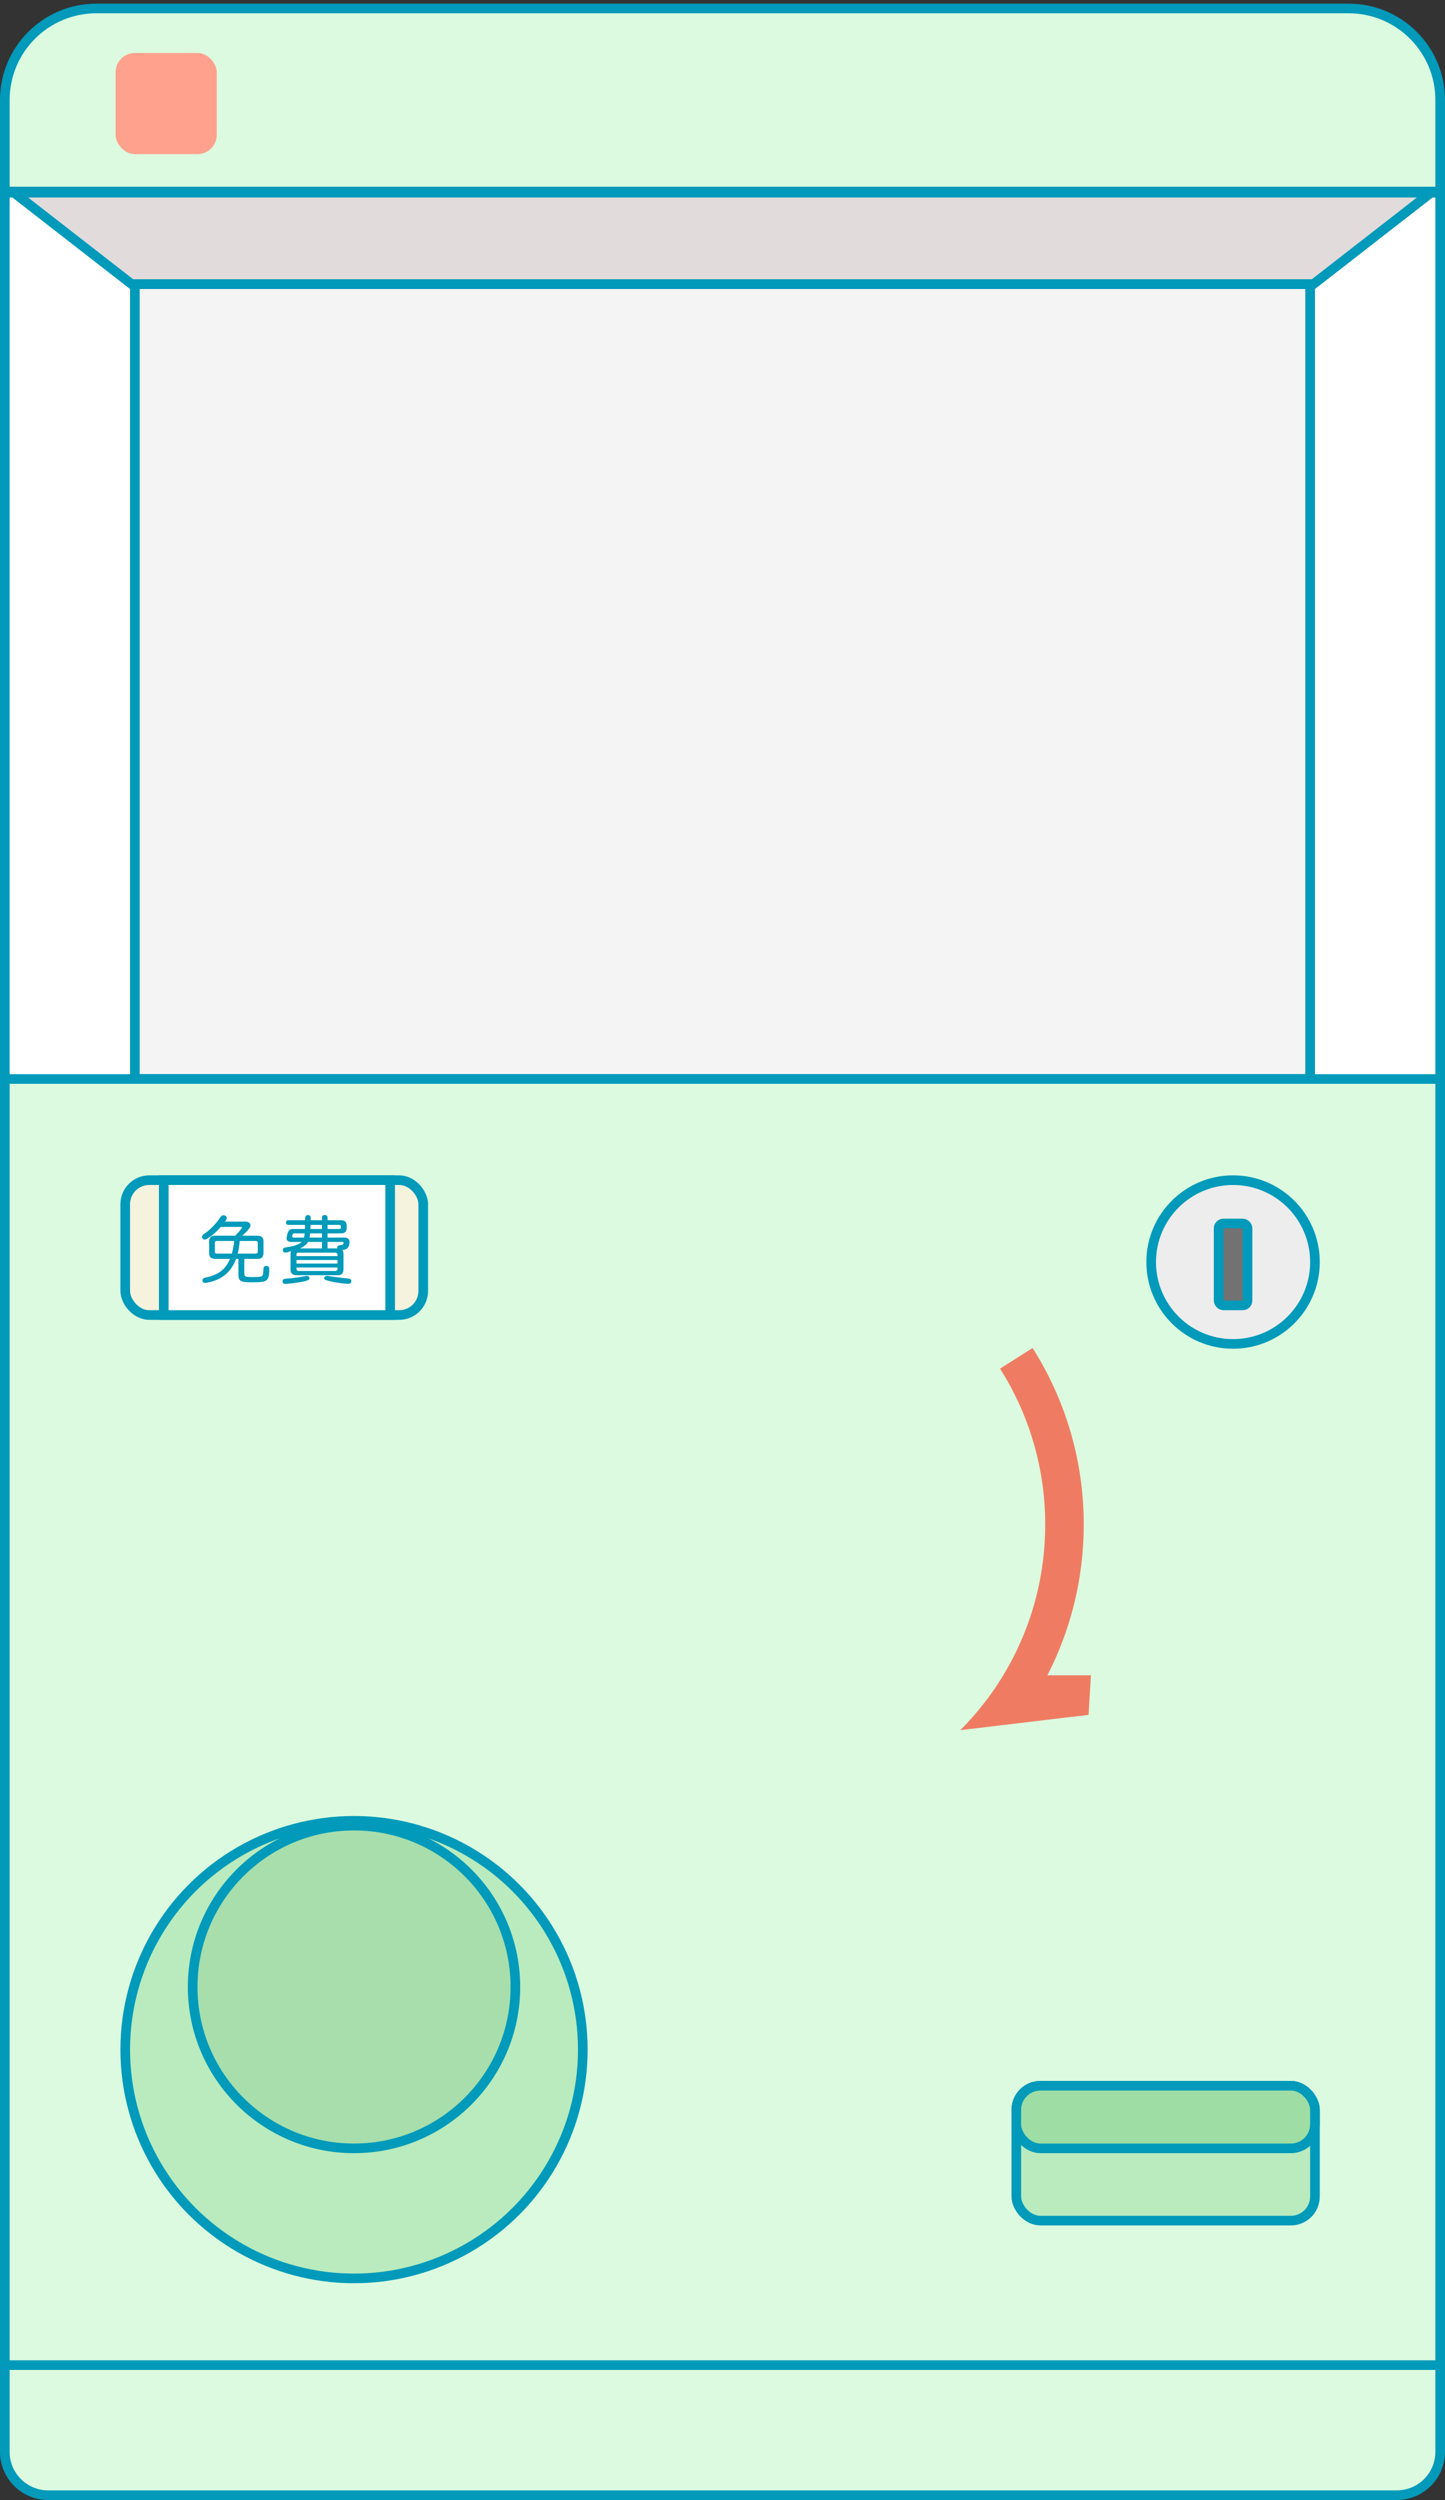 <svg width="300" height="519" viewBox="0 0 300 519" fill="none" xmlns="http://www.w3.org/2000/svg">
<rect x="0" y="0" width="300" height="519" fill="#333333" stroke="none"/>
<rect x="1" y="40" width="298" height="198" fill="white" stroke="#019ABA" stroke-width="2"/>
<path d="M297.086 40L272.657 59H27.343L2.914 40H297.086Z" fill="#E1DBDB" stroke="#019ABA" stroke-width="2"/>
<path d="M272 224V59H28V224H272Z" fill="#F4F4F4" stroke="#019ABA" stroke-width="2"/>
<path d="M299 224V509C299 513.971 294.971 518 290 518H10C5.029 518 1 513.971 1 509V224H299Z" fill="#DCFADF" stroke="#019ABA" stroke-width="2"/>
<line x1="1" y1="491" x2="300" y2="491" stroke="#019ABA" stroke-width="2"/>
<circle cx="73.5" cy="425.5" r="47.5" fill="#B9EBBE" stroke="#019ABA" stroke-width="2"/>
<circle cx="73.5" cy="412.5" r="33.5" fill="#A7DEAC" stroke="#019ABA" stroke-width="2"/>
<rect x="211" y="433" width="62" height="28" rx="5" fill="#B9EBBE" stroke="#019ABA" stroke-width="2"/>
<rect x="211" y="433" width="62" height="13" rx="5" fill="#9EDEA5" stroke="#019ABA" stroke-width="2"/>
<path fill-rule="evenodd" clip-rule="evenodd" d="M216.999 316.5C216.999 304.587 213.56 293.489 207.622 284.131L214.377 279.845C221.104 290.447 224.999 303.025 224.999 316.5C224.999 327.774 222.274 338.415 217.448 347.795C223 347.795 226.49 347.795 226.49 347.795L226 356L199.381 359.178C210.274 348.234 216.999 333.156 216.999 316.5Z" fill="#EF7C62"/>
<circle cx="256" cy="262" r="17" fill="#EDEDED" stroke="#019ABA" stroke-width="2"/>
<rect x="253" y="254" width="6" height="17" rx="1" fill="#727272" stroke="#019ABA" stroke-width="2"/>
<rect x="26" y="245" width="61.871" height="28" rx="5" fill="#F5F3DE" stroke="#019ABA" stroke-width="2"/>
<rect x="34" y="245" width="47" height="28" fill="white" stroke="#019ABA" stroke-width="2"/>
<path d="M42.75 266.328C42.708 266.339 42.656 266.344 42.594 266.344C42.427 266.344 42.292 266.297 42.188 266.203C42.094 266.109 42.047 265.969 42.047 265.781C42.047 265.49 42.224 265.312 42.578 265.25C43.776 265.01 44.786 264.625 45.609 264.094C46.432 263.552 47.104 262.729 47.625 261.625C48.156 260.51 48.505 259.021 48.672 257.156L49.797 257.172C49.536 262.578 47.188 265.63 42.75 266.328ZM52.219 266.203C51.49 266.203 50.943 266.172 50.578 266.109C50.214 266.047 49.943 265.911 49.766 265.703C49.589 265.495 49.5 265.161 49.5 264.703V260.75H50.719V264.344C50.719 264.573 50.755 264.74 50.828 264.844C50.901 264.948 51.047 265.021 51.266 265.062C51.484 265.104 51.839 265.125 52.328 265.125C53.182 265.125 53.75 265.099 54.031 265.047C54.312 264.995 54.49 264.87 54.562 264.672C54.635 264.474 54.677 264.068 54.688 263.453C54.698 263.016 54.906 262.797 55.312 262.797C55.521 262.797 55.672 262.859 55.766 262.984C55.859 263.109 55.906 263.297 55.906 263.547C55.906 264.432 55.807 265.052 55.609 265.406C55.422 265.771 55.099 265.995 54.641 266.078C54.182 266.161 53.375 266.203 52.219 266.203ZM42.922 257.203C42.766 257.297 42.62 257.344 42.484 257.344C42.297 257.344 42.146 257.255 42.031 257.078C41.969 256.964 41.938 256.865 41.938 256.781C41.938 256.562 42.057 256.375 42.297 256.219C43.016 255.729 43.667 255.177 44.25 254.562C44.844 253.938 45.344 253.318 45.75 252.703C45.927 252.422 46.156 252.281 46.438 252.281C46.562 252.281 46.682 252.318 46.797 252.391C46.984 252.495 47.078 252.646 47.078 252.844C47.078 253.01 47.005 253.198 46.859 253.406C46.349 254.135 45.76 254.833 45.094 255.5C44.427 256.167 43.703 256.734 42.922 257.203ZM44.719 261.344C44.26 261.344 43.922 261.24 43.703 261.031C43.495 260.823 43.401 260.484 43.422 260.016V257.844C43.422 257.365 43.526 257.021 43.734 256.812C43.943 256.594 44.271 256.5 44.719 256.531H53.391C53.859 256.531 54.198 256.635 54.406 256.844C54.625 257.042 54.724 257.375 54.703 257.844V260.016C54.703 260.495 54.599 260.844 54.391 261.062C54.182 261.271 53.854 261.365 53.406 261.344H44.719ZM53.125 260.25C53.385 260.25 53.516 260.12 53.516 259.859V258.016C53.516 257.755 53.385 257.625 53.125 257.625H45C44.74 257.625 44.609 257.755 44.609 258.016V259.859C44.609 260.12 44.74 260.25 45 260.25H53.125ZM48.672 256.703C49.286 256.089 49.776 255.536 50.141 255.047C50.193 254.974 50.219 254.911 50.219 254.859C50.219 254.755 50.141 254.703 49.984 254.703H44.875L45.734 253.609H50.953C51.266 253.609 51.516 253.682 51.703 253.828C51.901 253.964 52 254.141 52 254.359C52 254.589 51.911 254.812 51.734 255.031C51.245 255.656 50.714 256.193 50.141 256.641L48.672 256.703ZM59.269 260.031C58.904 260.031 58.722 259.849 58.722 259.484C58.722 259.276 58.805 259.135 58.972 259.062C59.128 259 59.415 258.938 59.831 258.875C61.144 258.688 62.081 258.339 62.644 257.828H60.534C59.837 257.828 59.487 257.573 59.487 257.062L59.534 256.766L59.644 256.266C59.727 255.891 59.857 255.609 60.034 255.422C60.212 255.234 60.456 255.141 60.769 255.141H63.316L63.331 254.281H59.862C59.54 254.281 59.378 254.12 59.378 253.797C59.378 253.484 59.54 253.328 59.862 253.328H63.347V253.031C63.347 252.51 63.54 252.25 63.925 252.25C64.321 252.25 64.519 252.453 64.519 252.859L64.487 253.328H66.847V252.797C66.847 252.432 67.034 252.25 67.409 252.25C67.805 252.25 68.003 252.432 68.003 252.797V253.328H70.831C71.581 253.328 71.962 253.688 71.972 254.406V254.969C71.972 255.688 71.592 256.047 70.831 256.047H68.003V256.922H71.456C72.196 256.922 72.566 257.224 72.566 257.828C72.566 258.422 72.409 258.859 72.097 259.141C71.784 259.411 71.326 259.526 70.722 259.484L70.066 259.422L70.019 259.016C69.998 258.849 70.05 258.724 70.175 258.641C70.3 258.547 70.472 258.495 70.691 258.484C71.118 258.474 71.331 258.318 71.331 258.016C71.331 257.891 71.253 257.828 71.097 257.828H68.003V259.422H66.847V257.828H63.956C63.654 258.401 62.982 258.896 61.941 259.312L60.784 259.641L60.331 259.781C60.279 259.802 60.118 259.849 59.847 259.922C59.576 259.995 59.383 260.031 59.269 260.031ZM59.253 266.531C59.045 266.531 58.894 266.484 58.8 266.391C58.706 266.307 58.659 266.167 58.659 265.969C58.659 265.646 58.915 265.469 59.425 265.438C60.55 265.375 61.758 265.224 63.05 264.984L63.628 264.875C64.045 264.875 64.253 265.068 64.253 265.453C64.253 265.589 64.076 265.719 63.722 265.844C63.368 265.979 62.847 266.099 62.159 266.203C60.753 266.422 59.784 266.531 59.253 266.531ZM69.612 263.859C69.894 263.859 70.045 263.703 70.066 263.391V263.125H61.55V263.391C61.55 263.682 61.701 263.839 62.003 263.859H69.612ZM61.628 264.734C61.159 264.734 60.821 264.63 60.612 264.422C60.404 264.214 60.305 263.885 60.316 263.438V260.453C60.316 260.068 60.383 259.776 60.519 259.578L61.987 259.172H70.612C71.112 259.391 71.347 259.818 71.316 260.453V263.438C71.316 263.896 71.212 264.234 71.003 264.453C70.795 264.661 70.467 264.755 70.019 264.734H61.628ZM70.066 262.312V261.578H61.55V262.312H70.066ZM72.284 266.516C71.607 266.516 70.623 266.396 69.331 266.156C67.977 265.906 67.3 265.661 67.3 265.422C67.3 265.057 67.519 264.875 67.956 264.875L68.159 264.906C69.712 265.146 71.06 265.312 72.206 265.406C72.696 265.458 72.941 265.63 72.941 265.922C72.941 266.318 72.722 266.516 72.284 266.516ZM70.066 260.766V260.5C70.066 260.219 69.915 260.068 69.612 260.047H61.862C61.758 260.047 61.68 260.078 61.628 260.141C61.576 260.193 61.55 260.266 61.55 260.359V260.766H70.066ZM63.128 256.922L63.269 256.047H61.128C60.972 256.047 60.857 256.104 60.784 256.219C60.712 256.323 60.675 256.49 60.675 256.719C60.675 256.854 60.764 256.922 60.941 256.922H63.128ZM66.847 256.922V256.047H64.378L64.269 256.922H66.847ZM66.847 255.141V254.281H64.487L64.441 255.141H66.847ZM70.394 255.141C70.654 255.141 70.784 255.057 70.784 254.891V254.547C70.784 254.37 70.654 254.281 70.394 254.281H68.003V255.141H70.394Z" fill="#019ABA"/>
<path d="M20 1.76H280C290.493 1.76 299 10.266 299 20.76V39.76H1V20.76C1 10.266 9.507 1.76 20 1.76Z" fill="#DCFADF" stroke="#019ABA" stroke-width="2"/>
<rect x="24" y="11" width="21" height="21" rx="4" fill="#FFA18D"/>
</svg>
